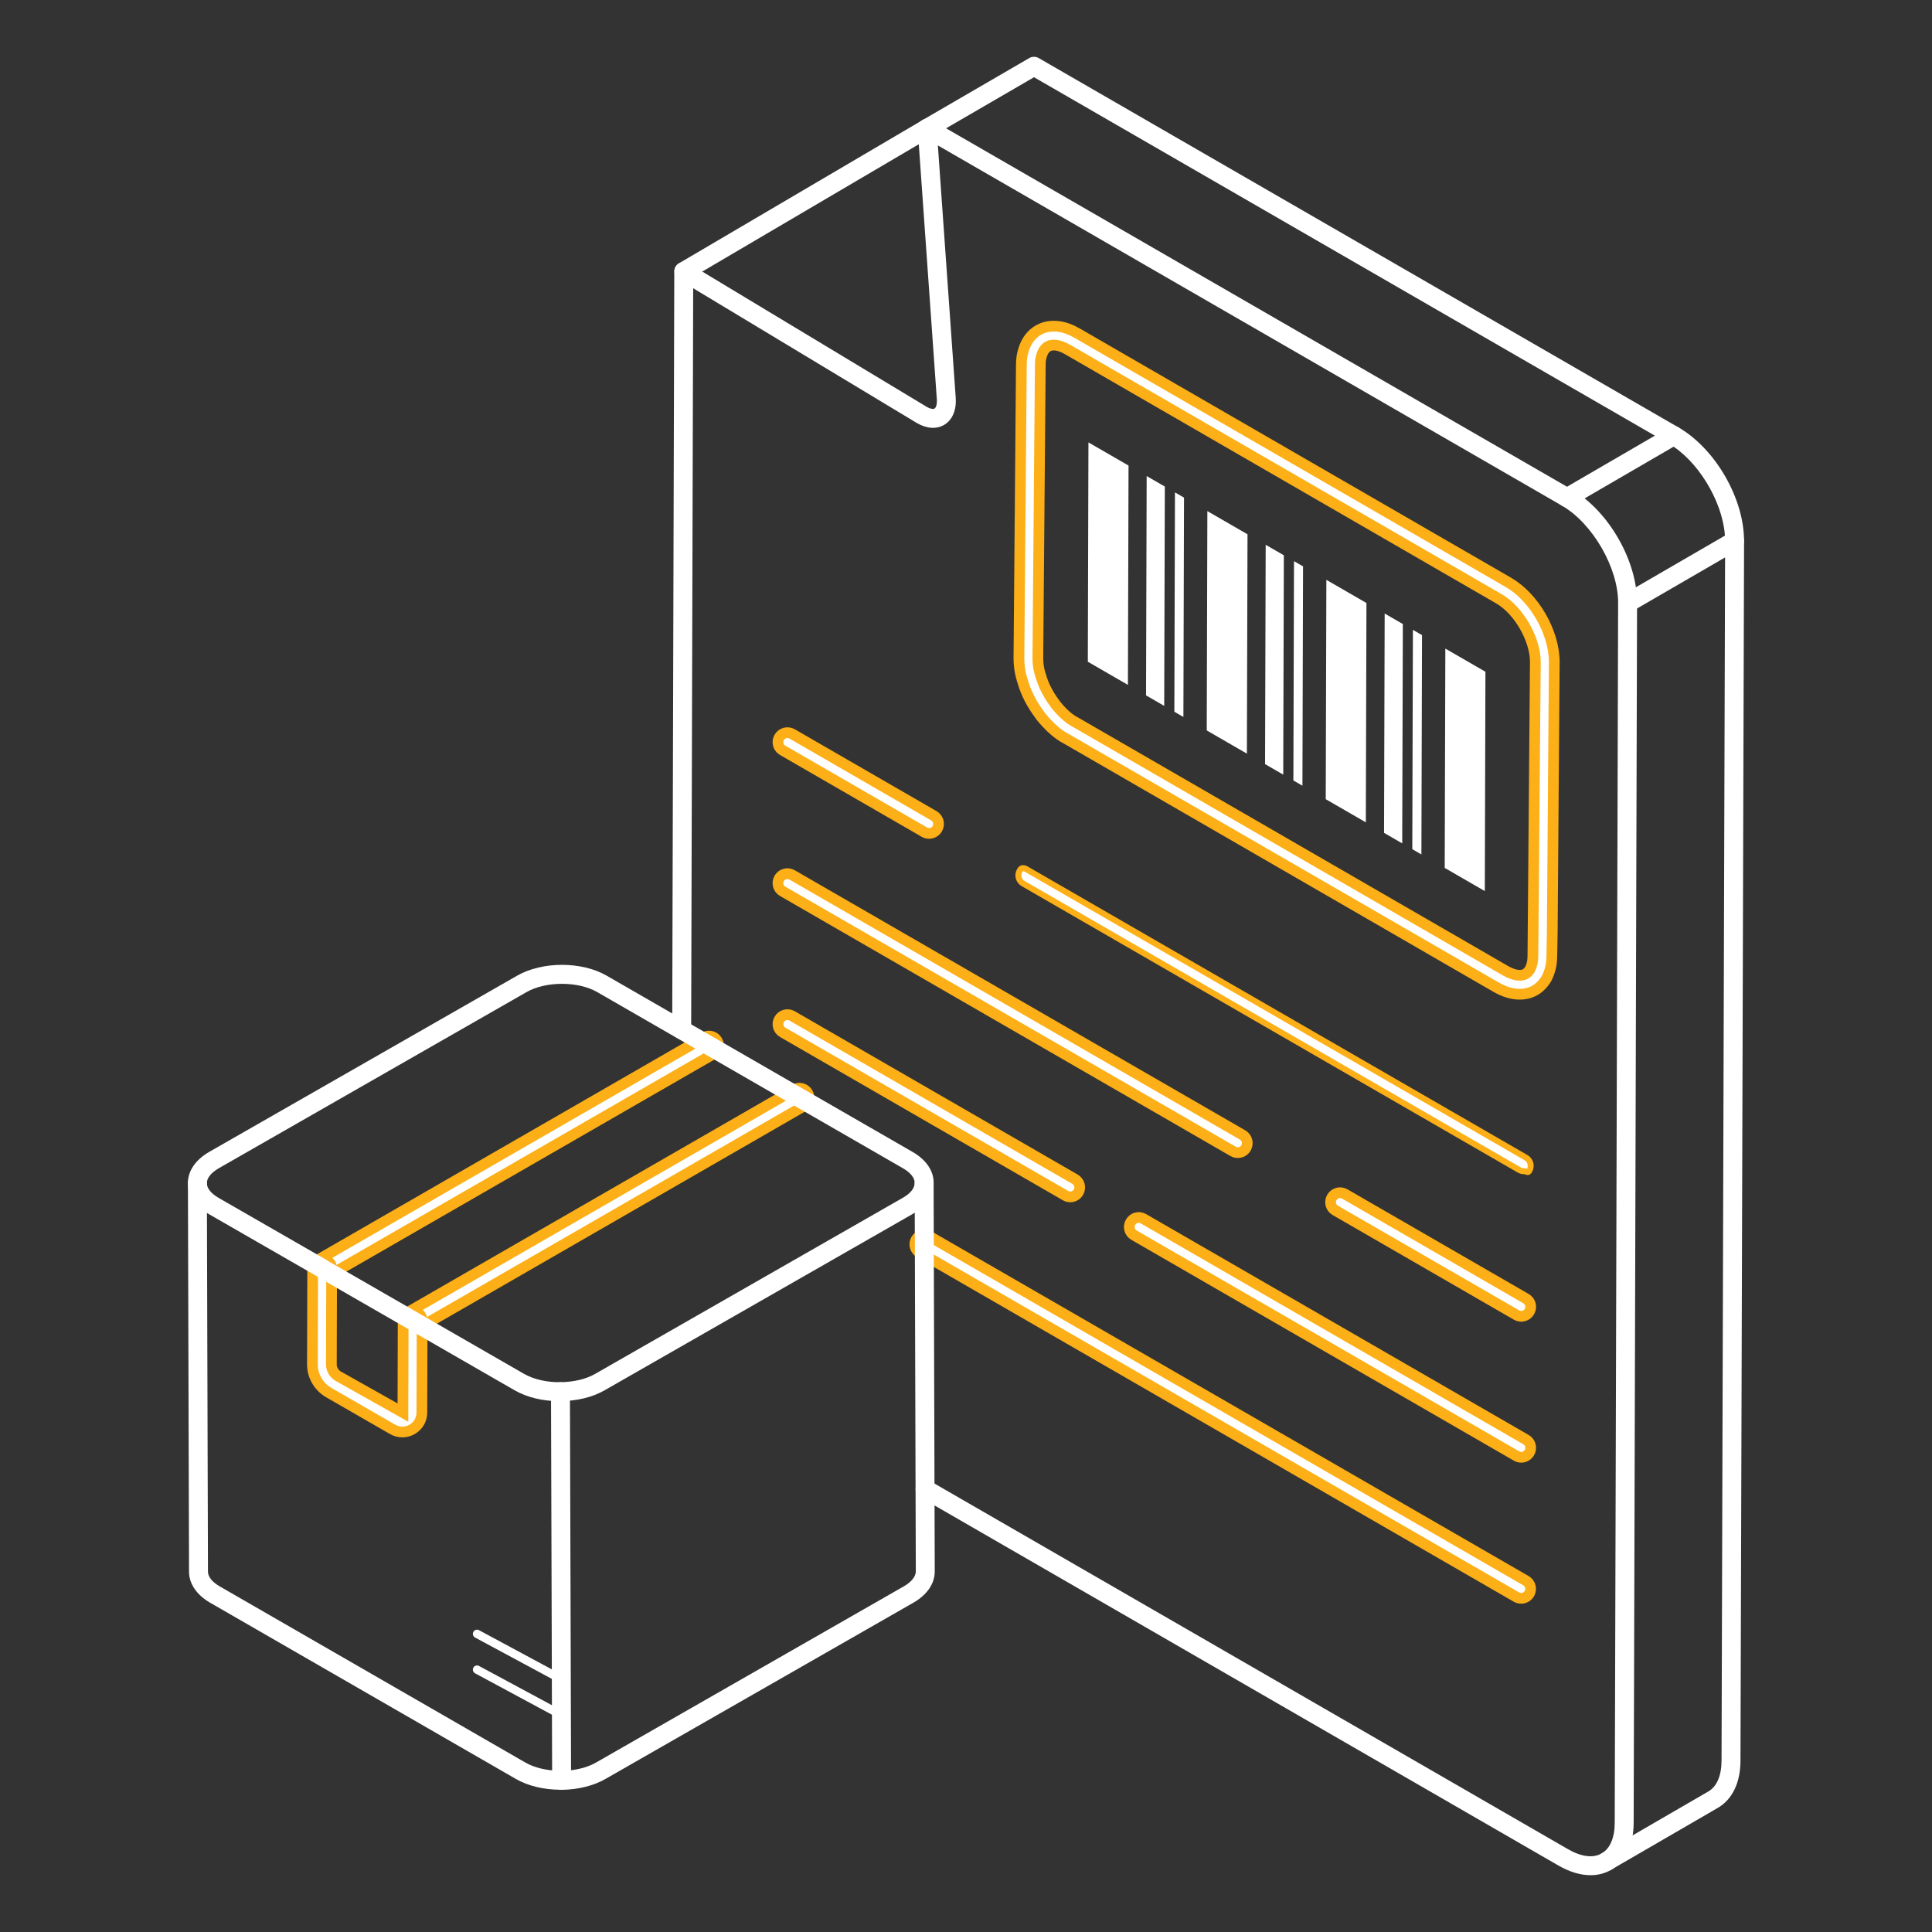 <svg width="162" height="162" viewBox="0 0 162 162" fill="none" xmlns="http://www.w3.org/2000/svg">
<rect x="0" y="0" width="162" height="162" fill="#333333" stroke="none"/>
<path d="M57.341 23.553C57.479 23.553 57.617 23.518 57.745 23.443L78.148 11.446C78.525 11.224 78.652 10.737 78.429 10.359C78.206 9.98 77.72 9.856 77.342 10.078L56.938 22.075C56.561 22.297 56.434 22.784 56.657 23.163C56.805 23.414 57.07 23.553 57.341 23.553Z" fill="white"/>
<path d="M134.701 156.883C134.838 156.883 134.974 156.849 135.1 156.776L144.069 151.575C145.279 150.853 145.941 149.449 145.941 147.617L146.242 45.364C146.244 45.078 146.092 44.815 145.845 44.673C145.597 44.531 145.295 44.532 145.049 44.673L136.082 49.874C135.703 50.094 135.573 50.58 135.793 50.96C136.015 51.34 136.503 51.465 136.879 51.248L144.649 46.741L144.353 147.614C144.353 148.867 143.967 149.787 143.264 150.206L134.302 155.402C133.924 155.622 133.794 156.107 134.014 156.487C134.161 156.742 134.428 156.883 134.701 156.883Z" fill="white"/>
<path d="M140.346 37.322C140.619 37.322 140.888 37.179 141.033 36.925C141.254 36.545 141.123 36.059 140.743 35.84L87.099 4.87C86.85 4.727 86.545 4.729 86.303 4.87L77.344 10.075C76.964 10.295 76.836 10.782 77.056 11.161C77.278 11.542 77.766 11.668 78.141 11.449L86.703 6.475L139.949 37.215C140.075 37.288 140.211 37.322 140.346 37.322Z" fill="white"/>
<path d="M145.444 46.148C145.882 46.148 146.237 45.795 146.238 45.356C146.249 41.806 143.836 37.626 140.746 35.84C140.5 35.698 140.194 35.699 139.95 35.84L130.992 41.047C130.612 41.267 130.483 41.755 130.703 42.133C130.925 42.513 131.414 42.639 131.789 42.421L140.334 37.455C142.717 39.065 144.658 42.566 144.65 45.353C144.648 45.79 145.005 46.147 145.444 46.148Z" fill="white"/>
<path d="M133.367 157.237C133.991 157.237 134.575 157.088 135.098 156.787C136.314 156.086 136.984 154.679 136.984 152.825L137.269 50.561C137.288 47.022 134.882 42.84 131.793 41.043L78.14 10.072C77.886 9.926 77.57 9.931 77.321 10.086C77.073 10.241 76.93 10.522 76.951 10.815L78.554 33.478C78.584 33.914 78.48 34.184 78.365 34.255C78.27 34.313 78.047 34.308 77.709 34.116L57.743 22.084C57.498 21.939 57.192 21.934 56.944 22.074C56.694 22.213 56.541 22.477 56.539 22.764L56.366 86.341C56.364 86.779 56.719 87.135 57.158 87.137C57.596 87.137 57.952 86.783 57.954 86.344L58.124 24.169L76.904 35.485C77.735 35.96 78.568 36.002 79.206 35.603C79.867 35.191 80.206 34.376 80.139 33.37L78.641 12.194L130.997 42.417C133.55 43.903 135.697 47.63 135.681 50.555L135.396 152.824C135.396 154.086 135.008 155.005 134.304 155.409C133.587 155.827 132.576 155.695 131.459 155.045L77.965 124.171C77.585 123.947 77.1 124.081 76.881 124.461C76.661 124.841 76.791 125.326 77.171 125.545L130.664 156.419C131.602 156.962 132.52 157.237 133.367 157.237Z" fill="white"/>
<path d="M127.432 83.368C128.019 83.368 128.554 83.193 129.004 82.841C129.314 82.583 129.543 82.299 129.725 81.96C129.905 81.577 130.023 81.189 130.08 80.803C130.105 80.542 130.123 80.333 130.123 80.123L130.158 78.233L130.328 55.517C130.328 53.01 128.638 50.077 126.48 48.833L90.318 27.935C89.284 27.332 88.243 27.189 87.387 27.527C86.642 27.82 86.089 28.461 85.828 29.328C85.704 29.703 85.642 30.123 85.642 30.595L85.437 55.202V55.208C85.437 55.687 85.498 56.193 85.612 56.671C85.622 56.705 85.634 56.739 85.647 56.773C85.692 56.953 85.729 57.092 85.778 57.223C86.034 58.107 86.514 59.047 87.145 59.886C87.302 60.128 87.522 60.373 87.745 60.616C88.255 61.169 88.764 61.586 89.287 61.885C89.321 61.904 89.355 61.921 89.389 61.935L125.464 82.783C126.145 83.173 126.817 83.368 127.432 83.368ZM88.361 28.934C88.697 28.934 89.096 29.061 89.523 29.309L125.686 50.209C127.342 51.163 128.74 53.59 128.74 55.51L128.535 80.109C128.535 80.286 128.52 80.446 128.504 80.609C128.475 80.803 128.403 81.038 128.306 81.248C128.239 81.37 128.138 81.495 128.005 81.606C127.634 81.893 126.992 81.825 126.255 81.406L90.097 60.509C90.065 60.491 90.031 60.474 89.997 60.46C89.642 60.244 89.287 59.945 88.939 59.569C88.75 59.362 88.581 59.182 88.442 58.972C87.897 58.245 87.506 57.479 87.283 56.72C87.232 56.578 87.212 56.483 87.188 56.393C87.18 56.356 87.167 56.315 87.151 56.273C87.069 55.925 87.025 55.559 87.025 55.213L87.23 30.601C87.23 30.294 87.267 30.035 87.342 29.805C87.471 29.382 87.68 29.118 87.97 29.004C88.088 28.957 88.218 28.934 88.361 28.934Z" fill="white" stroke="#FCAF17" stroke-width="0.9"/>
<path d="M91.267 37.096L91.215 55.487L94.577 57.429L94.629 39.038L91.267 37.096Z" fill="white"/>
<path d="M96.149 39.918L96.097 58.309L97.62 59.189L97.672 40.798L96.149 39.918Z" fill="white"/>
<path d="M98.522 41.288L98.47 59.679L99.229 60.118L99.281 41.727L98.522 41.288Z" fill="white"/>
<path d="M101.239 42.857L101.187 61.248L104.553 63.193L104.605 44.802L101.239 42.857Z" fill="white"/>
<path d="M106.129 45.682L106.077 64.073L107.6 64.953L107.652 46.562L106.129 45.682Z" fill="white"/>
<path d="M108.503 47.053L108.451 65.444L109.21 65.882L109.262 47.491L108.503 47.053Z" fill="white"/>
<path d="M111.217 48.621L111.165 67.012L114.526 68.954L114.578 50.563L111.217 48.621Z" fill="white"/>
<path d="M116.106 51.446L116.054 69.837L117.577 70.717L117.629 52.326L116.106 51.446Z" fill="white"/>
<path d="M118.474 52.814L118.422 71.204L119.186 71.646L119.238 53.255L118.474 52.814Z" fill="white"/>
<path d="M121.193 54.385L121.141 72.776L124.503 74.718L124.555 56.327L121.193 54.385Z" fill="white"/>
<path d="M127.777 98.206C128.05 98.206 128.099 98.407 128.244 98.152C128.465 97.772 128.334 97.287 127.954 97.068L86.362 73.054C85.984 72.834 85.717 72.618 85.498 73C85.278 73.38 85.408 73.865 85.788 74.084L127.38 98.098C127.506 98.171 127.642 98.206 127.777 98.206Z" fill="white" stroke="#FCAF17" stroke-width="0.5"/>
<path d="M77.905 69.882C78.178 69.882 78.446 69.739 78.592 69.485C78.812 69.105 78.682 68.62 78.302 68.401L66.423 61.542C66.046 61.321 65.557 61.452 65.339 61.832C65.118 62.212 65.249 62.698 65.629 62.916L77.508 69.775C77.633 69.848 77.77 69.882 77.905 69.882Z" fill="white" stroke="#FCAF17" stroke-width="0.9"/>
<path d="M127.557 110.371C127.83 110.371 128.099 110.229 128.244 109.974C128.465 109.594 128.334 109.109 127.954 108.89L112.761 100.117C112.384 99.896 111.895 100.028 111.677 100.408C111.456 100.788 111.587 101.273 111.967 101.492L127.16 110.264C127.286 110.337 127.422 110.371 127.557 110.371Z" fill="white" stroke="#FCAF17" stroke-width="0.9"/>
<path d="M103.792 96.649C104.065 96.649 104.333 96.507 104.479 96.252C104.699 95.872 104.569 95.387 104.189 95.168L66.423 73.364C66.046 73.142 65.558 73.274 65.339 73.654C65.119 74.034 65.249 74.52 65.629 74.738L103.395 96.542C103.52 96.615 103.657 96.649 103.792 96.649Z" fill="white" stroke="#FCAF17" stroke-width="0.9"/>
<path d="M127.557 122.193C127.83 122.193 128.099 122.05 128.244 121.796C128.465 121.416 128.334 120.93 127.954 120.712L95.884 102.196C95.506 101.972 95.019 102.104 94.8 102.486C94.58 102.866 94.71 103.351 95.09 103.57L127.16 122.086C127.286 122.159 127.422 122.193 127.557 122.193Z" fill="white" stroke="#FCAF17" stroke-width="0.9"/>
<path d="M89.741 100.359C90.014 100.359 90.282 100.217 90.428 99.962C90.648 99.582 90.518 99.097 90.138 98.878L66.425 85.187C66.048 84.966 65.559 85.097 65.34 85.478C65.12 85.858 65.25 86.343 65.63 86.562L89.344 100.252C89.469 100.325 89.606 100.359 89.741 100.359Z" fill="white" stroke="#FCAF17" stroke-width="0.9"/>
<path d="M127.55 134.021C127.822 134.021 128.091 133.878 128.237 133.624C128.457 133.244 128.327 132.758 127.947 132.54L77.902 103.651C77.523 103.429 77.036 103.561 76.817 103.941C76.597 104.321 76.728 104.806 77.108 105.025L127.152 133.914C127.278 133.987 127.415 134.021 127.55 134.021Z" fill="white" stroke="#FCAF17" stroke-width="0.9"/>
<path d="M47.011 150.071C47.042 150.071 47.073 150.071 47.104 150.071C47.543 150.066 47.895 149.708 47.891 149.269C47.886 148.833 47.531 148.483 47.096 148.483C47.065 148.481 47.041 148.483 47.013 148.483C45.893 148.483 44.821 148.233 44.06 147.794L18.418 133.016C17.795 132.659 17.438 132.211 17.438 131.789L17.346 99.209C17.345 98.77 16.99 98.416 16.552 98.416C16.113 98.418 15.757 98.774 15.758 99.212L15.85 131.791C15.85 132.796 16.497 133.745 17.626 134.393L43.266 149.171C44.275 149.753 45.603 150.071 47.011 150.071Z" fill="white"/>
<path d="M47.092 150.079C47.095 150.079 47.098 150.079 47.103 150.079C48.483 150.06 49.788 149.734 50.777 149.162L76.581 134.392C77.741 133.725 78.379 132.791 78.379 131.766L78.284 99.204C78.283 98.766 77.928 98.413 77.49 98.413H77.487C77.05 98.415 76.695 98.771 76.696 99.21L76.791 131.767C76.791 132.194 76.426 132.648 75.79 133.014L49.985 147.786C49.42 148.112 48.682 148.338 47.883 148.436L47.79 116.69C47.788 116.253 47.433 115.899 46.996 115.899H46.993C46.555 115.901 46.2 116.257 46.202 116.696L46.298 149.288C46.298 149.499 46.383 149.702 46.535 149.851C46.684 149.996 46.884 150.079 47.092 150.079Z" fill="white"/>
<path d="M27.01 107.156C27.145 107.156 27.282 107.122 27.407 107.05L59.848 88.359C60.228 88.139 60.359 87.653 60.14 87.273C59.921 86.894 59.437 86.763 59.054 86.982L26.613 105.673C26.233 105.893 26.103 106.379 26.322 106.759C26.469 107.013 26.736 107.156 27.01 107.156Z" fill="white" stroke="#FCAF17" stroke-width="0.9"/>
<path d="M34.593 111.527C34.727 111.527 34.864 111.493 34.989 111.421L67.43 92.73C67.811 92.51 67.941 92.024 67.722 91.644C67.503 91.264 67.019 91.134 66.636 91.353L34.195 110.044C33.815 110.264 33.685 110.75 33.904 111.13C34.051 111.384 34.318 111.527 34.593 111.527Z" fill="white" stroke="#FCAF17" stroke-width="0.9"/>
<path d="M33.74 120.076C34.02 120.076 34.301 120.001 34.557 119.854C35.066 119.561 35.371 119.037 35.373 118.45L35.395 110.734C35.396 110.297 35.041 109.94 34.602 109.938C34.165 109.938 33.808 110.292 33.806 110.731L33.785 118.447L28.361 115.393C28.004 115.189 27.784 114.809 27.785 114.402L27.808 106.363C27.81 105.926 27.455 105.569 27.016 105.568C26.579 105.568 26.222 105.921 26.22 106.36L26.197 114.398C26.192 115.369 26.717 116.279 27.567 116.769L32.921 119.854C33.177 120.001 33.459 120.076 33.74 120.076Z" fill="white" stroke="#FCAF17" stroke-width="0.9"/>
<path d="M46.884 117.487C46.925 117.487 46.967 117.487 47.007 117.487C48.407 117.469 49.676 117.158 50.676 116.589L76.487 101.817C77.647 101.15 78.284 100.223 78.284 99.207C78.308 98.194 77.675 97.256 76.505 96.581L50.87 81.811C48.773 80.601 45.474 80.601 43.362 81.811L17.553 96.581C16.393 97.248 15.755 98.182 15.755 99.207C15.755 100.221 16.405 101.174 17.539 101.819L26.504 106.976C26.54 107.007 26.578 107.033 26.619 107.058L43.17 116.588C44.196 117.171 45.51 117.487 46.884 117.487ZM47.122 82.495C48.201 82.495 49.279 82.726 50.078 83.187L75.711 97.959C76.347 98.323 76.706 98.773 76.696 99.19C76.696 99.63 76.341 100.069 75.696 100.44L49.89 115.209C49.135 115.64 48.103 115.885 46.985 115.899C45.862 115.913 44.758 115.662 43.958 115.209L27.528 105.748C27.492 105.717 27.453 105.69 27.411 105.665L18.327 100.44C17.701 100.083 17.344 99.635 17.344 99.207C17.344 98.779 17.708 98.325 18.344 97.959L44.15 83.188C44.958 82.726 46.041 82.495 47.122 82.495Z" fill="white"/>
<path d="M46.5 143.5L40 140" stroke="white" stroke-width="0.7" stroke-linecap="round"/>
<path d="M46.5 140.5L40 137" stroke="white" stroke-width="0.7" stroke-linecap="round"/>
</svg>
